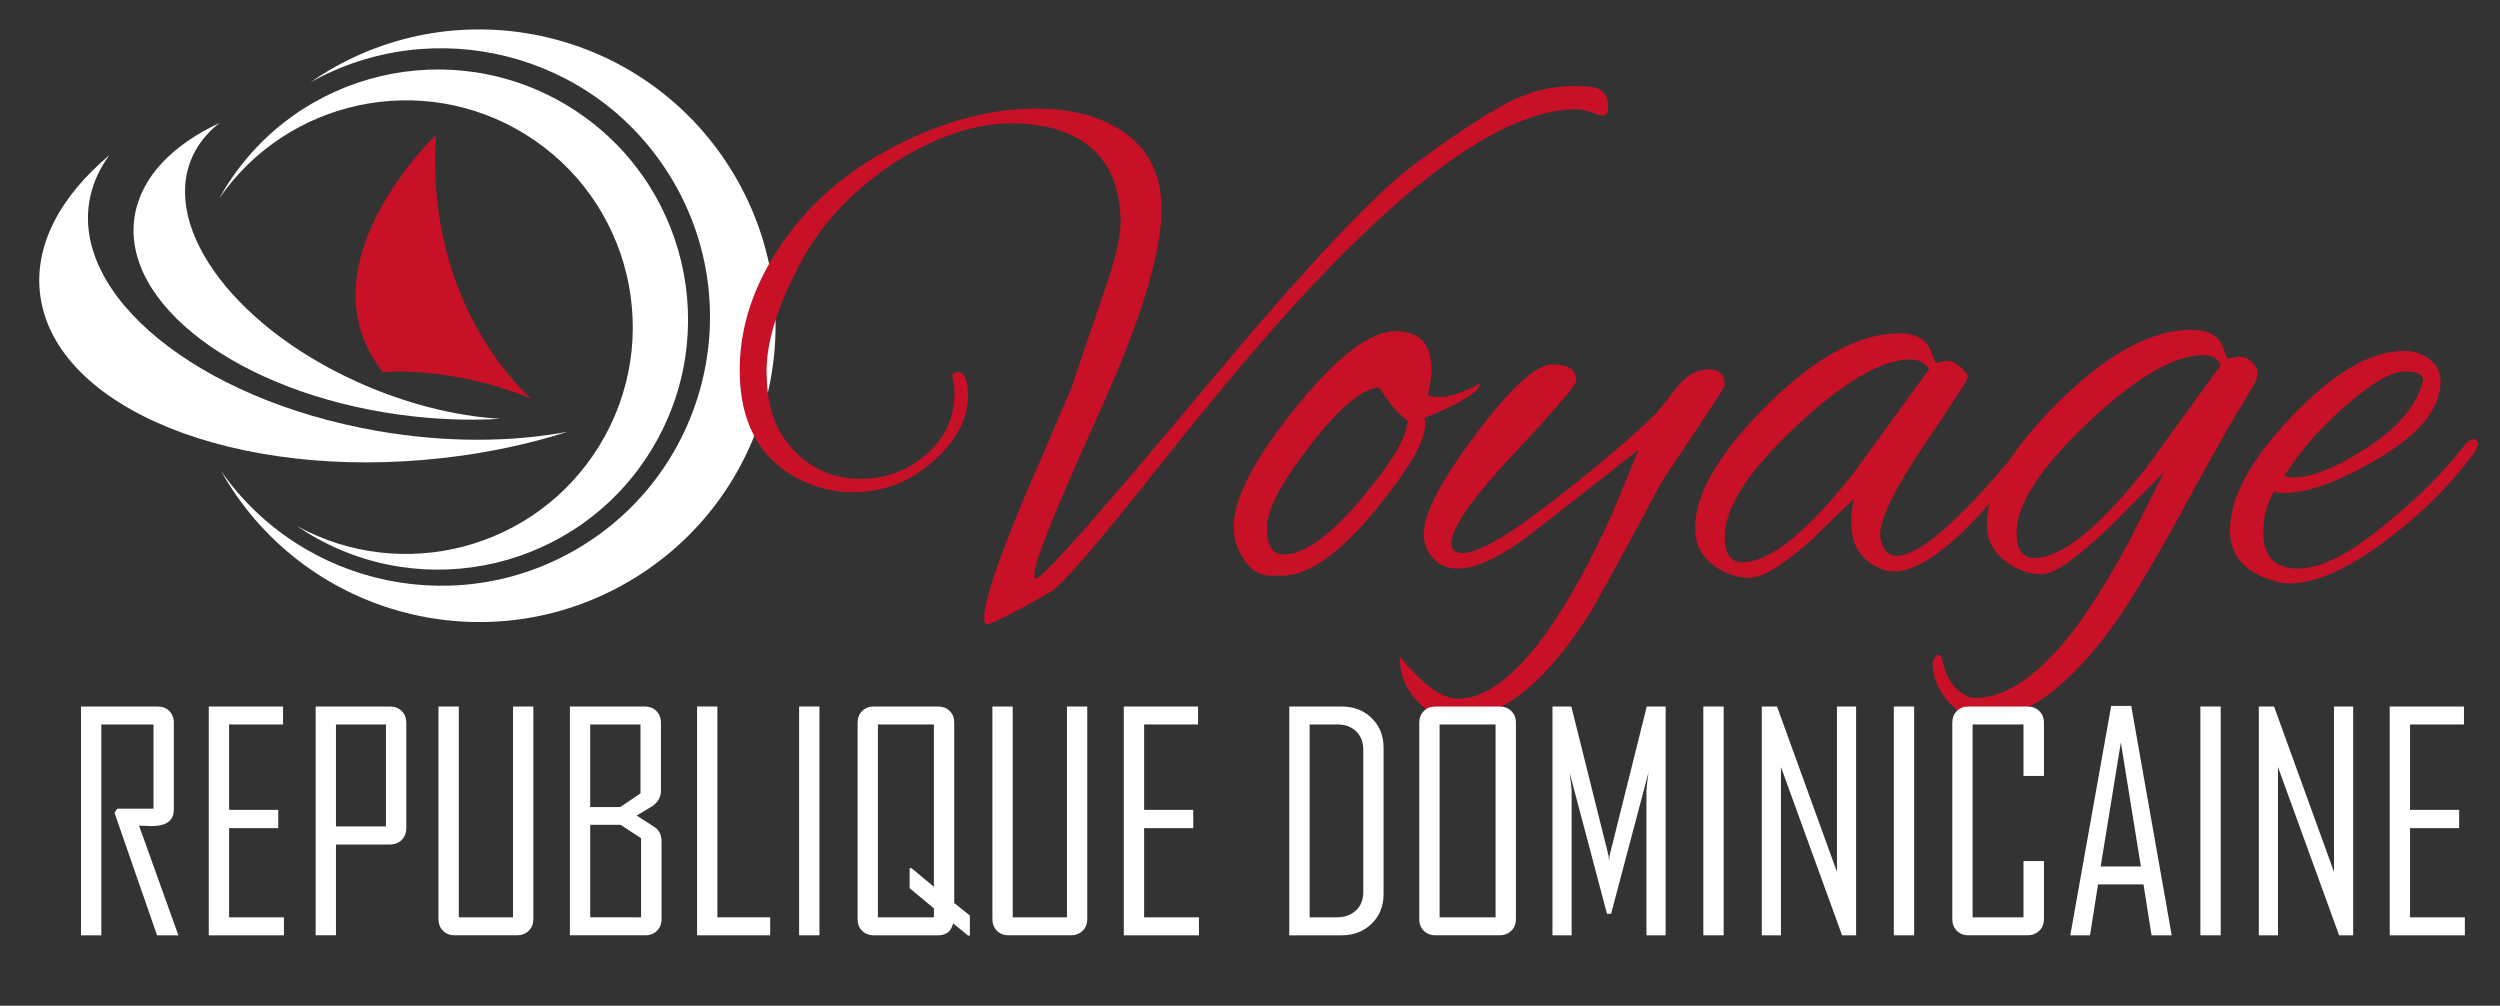 <?xml version="1.0" encoding="utf-8"?>
<!-- Generator: Adobe Illustrator 16.0.0, SVG Export Plug-In . SVG Version: 6.00 Build 0)  -->
<!DOCTYPE svg PUBLIC "-//W3C//DTD SVG 1.1//EN" "http://www.w3.org/Graphics/SVG/1.1/DTD/svg11.dtd">
<svg version="1.1" id="Calque_1" xmlns="http://www.w3.org/2000/svg" xmlns:xlink="http://www.w3.org/1999/xlink" x="0px" y="0px"
	 width="174px" height="70px" viewBox="0 0 174 70" enable-background="new 0 0 174 70" xml:space="preserve">
<rect x="0" y="0" width="174" height="70" fill="#333333" stroke="none"/>
<path fill="#FFFFFF" d="M50.832,11.725C44.785,2.073,32.061-0.85,22.41,5.196c-0.272,0.171-0.538,0.348-0.8,0.53
	c8.641-4.824,19.639-2.071,24.952,6.41c5.483,8.752,2.832,20.295-5.921,25.778c-8.481,5.312-19.579,2.989-25.249-5.123
	c0.157,0.278,0.318,0.554,0.489,0.828c6.045,9.651,18.771,12.573,28.421,6.527C53.954,34.102,56.877,21.376,50.832,11.725z"/>
<path fill="#FFFFFF" d="M39.62,7.429c-8.182-5.046-18.904-2.504-23.95,5.677c-0.142,0.231-0.277,0.466-0.407,0.7
	C20,6.927,29.353,4.901,36.542,9.335c7.42,4.577,9.725,14.302,5.15,21.72c-4.435,7.189-13.701,9.578-21.022,5.556
	c0.222,0.152,0.447,0.301,0.678,0.444c8.181,5.045,18.903,2.504,23.949-5.677C50.342,23.198,47.801,12.475,39.62,7.429z"/>
<path fill="#FFFFFF" d="M24.825,26.563c-8.879-4.026-13.907-11.218-11.23-16.064c0.413-0.75,0.986-1.396,1.69-1.943
	c-3.267,1.52-5.455,3.752-5.906,6.457c-1.019,6.116,7.24,12.318,18.446,13.851c2.417,0.331,4.772,0.417,6.992,0.288
	C31.683,28.956,28.219,28.102,24.825,26.563z"/>
<path fill="#FFFFFF" d="M2.806,20.594C3.88,28.446,16.415,33.5,30.8,31.88c3.101-0.347,6.035-0.979,8.719-1.833
	c-3.936,0.74-8.527,0.774-13.292-0.061c-12.468-2.18-21.4-9.464-19.951-16.27c0.224-1.05,0.682-2.027,1.342-2.92
	C4.173,13.688,2.331,17.124,2.806,20.594z"/>
<path fill="#C81026" d="M30.342,9.391c0,0-9.544,9.047-3.698,16.516c0,0,4.612-0.502,10.338,1.84
	C36.983,27.747,29.544,21.533,30.342,9.391z"/>
<g>
	<path fill="#C81026" d="M66.681,25.902c0.458,0,0.688,0.541,0.688,1.623c0,1.64-0.812,3.172-2.435,4.599s-3.484,2.139-5.582,2.139
		c-1.345,0-2.64-0.327-3.885-0.983c-2.656-1.442-3.984-3.951-3.984-7.525c0-2.524,0.688-5,2.066-7.426
		c1.901-3.312,4.63-5.934,8.188-7.869c3.557-1.934,7.024-2.902,10.402-2.902c2.459,0,4.476,0.541,6.049,1.623
		c1.771,1.213,2.656,3.017,2.656,5.41c0,3.049-1.476,7.828-4.426,14.336c-2.951,6.509-4.426,10.188-4.426,11.041
		c0,0.262,0.082,0.345,0.246,0.246c0.853-0.558,4.762-5.008,11.73-13.353c6.967-8.344,11.811-13.5,14.533-15.467
		c2.426-1.803,4.452-3.155,6.075-4.058c1.621-0.901,3.285-1.353,4.99-1.353c0.459,0,0.805,0.017,1.033,0.049
		c0.885,0.066,1.328,0.525,1.328,1.377c0,0.427-0.148,0.64-0.443,0.64c-0.033,0-0.262-0.074-0.688-0.222
		c-0.426-0.147-0.787-0.221-1.082-0.221c-4.592,0-10.771,4.148-18.542,12.443c-2.918,3.115-6.467,7.312-10.648,12.59
		c-4.18,5.279-6.648,8.131-7.402,8.558c-2.656,1.508-4.148,2.263-4.475,2.263c-0.099,0-0.147-0.165-0.147-0.492
		c0-1.082,0.917-3.836,2.754-8.262c0.754-1.705,1.852-4.262,3.295-7.672l2.263-6.64c0.787-2.229,1.18-3.852,1.18-4.869
		c0-2.263-0.656-3.984-1.967-5.164C74.714,9.18,72.829,8.59,70.37,8.59s-5.099,0.869-7.918,2.606
		c-3.049,1.967-5.329,4.394-6.836,7.279c-1.508,2.886-2.262,5.329-2.262,7.328c0,2,0.41,3.574,1.229,4.721
		c1.344,1.869,3.13,2.803,5.361,2.803c1.704,0,3.213-0.565,4.524-1.697c1.311-1.131,1.967-2.565,1.967-4.303
		c0-0.36-0.042-0.688-0.123-0.983C66.23,26.049,66.353,25.902,66.681,25.902z"/>
	<path fill="#C81026" d="M99.189,29.542c0,1.148-1.099,3.066-3.295,5.754c-2.59,3.181-4.804,4.771-6.639,4.771h-0.787
		c-0.853,0-1.524-0.443-2.017-1.328c-0.393-0.622-0.59-1.311-0.59-2.065c0-1.967,1.434-4.729,4.303-8.287
		c2.869-3.557,5.188-5.336,6.959-5.336c1.672,0,2.508,0.885,2.508,2.656c0,0.459-0.082,1.05-0.246,1.771
		c0.032,0.099,0.344,0.147,0.934,0.147c0.59,0,1.492-0.311,2.705-0.934c-0.033,0.558-1.328,1.361-3.885,2.41
		C99.172,29.23,99.189,29.377,99.189,29.542z M95.993,26.984c-1.115,0-2.697,1.312-4.746,3.935
		c-2.049,2.624-3.074,4.558-3.074,5.803c0,1.246,0.394,1.869,1.18,1.869c1.409,0,3.197-1.279,5.361-3.836s3.246-4.393,3.246-5.508
		C97.435,28.951,96.779,28.197,95.993,26.984z"/>
	<path fill="#C81026" d="M97.418,45.673c1.574,1.967,2.934,2.951,4.082,2.951c1.869,0,3.885-1.493,6.049-4.476
		c1.574-2.197,3.115-4.968,4.623-8.313l1.869-4.524l-7.229,5.656c-2.23,1.738-4.018,2.606-5.361,2.606
		c-0.722,0-1.295-0.246-1.722-0.737c-0.425-0.492-0.639-1.049-0.639-1.673c0-1.409,1.213-3.729,3.64-6.959
		c2.426-3.229,4.195-4.844,5.311-4.844s1.672,0.377,1.672,1.131c0,0.295-1.451,1.992-4.352,5.09
		c-2.902,3.098-4.354,5.188-4.354,6.27c0,0.427,0.279,0.64,0.836,0.64c1.049,0,3.156-1.229,6.32-3.688s5.549-4.492,7.156-6.099
		c0.359-0.426,0.869-1.065,1.525-1.918c0.621-0.721,1.311-1.082,2.064-1.082s1.131,0.361,1.131,1.082
		c0,0.131-0.736,1.296-2.213,3.492c-1.475,2.197-2.246,3.361-2.311,3.492c-1.018,1.967-2.574,4.836-4.674,8.607
		c-3.18,5.114-6.359,7.672-9.541,7.672c-1.049,0-1.966-0.451-2.753-1.353C97.763,47.795,97.386,46.787,97.418,45.673z"/>
	<path fill="#C81026" d="M134.746,25.263l0.688-0.147c0.361,0,0.705,0.147,1.033,0.442c0.327,0.295,0.492,0.525,0.492,0.688
		c0,0.165-1.017,1.746-3.05,4.746s-3.049,5.09-3.049,6.271c0,0.099,0.016,0.197,0.049,0.295c0.164,0.755,0.524,1.132,1.082,1.132
		c1.705,0,4.82-2.82,9.345-8.459c0.099-0.131,0.213-0.197,0.344-0.197s0.197,0.123,0.197,0.369c0,0.246-0.147,0.566-0.442,0.959
		c-4.197,5.607-7.395,8.411-9.591,8.411c-0.295,0-0.574-0.05-0.836-0.148c-1.443-0.557-2.164-1.639-2.164-3.245
		c0-0.558,0.065-1.115,0.196-1.672l-3.049,2.951c-1.935,1.705-3.337,2.558-4.205,2.558c-0.869,0-1.696-0.278-2.483-0.836
		c-0.886-0.656-1.328-1.525-1.328-2.607c0-2.393,1.672-5.253,5.017-8.582c3.345-3.328,6.41-4.992,9.197-4.992
		c1.082,0,1.803,0.377,2.164,1.131c0.098,0.263,0.18,0.484,0.245,0.664C134.664,25.173,134.714,25.263,134.746,25.263z
		 M120.041,37.361c0,1.181,0.41,1.771,1.229,1.771c1.901,0,4.492-2.082,7.771-6.246l5.214-7.181
		c-0.263-0.458-0.688-0.688-1.279-0.688c-2,0-4.655,1.549-7.967,4.647C121.696,32.763,120.041,35.329,120.041,37.361z"/>
	<path fill="#C81026" d="M155.058,24.967l0.688-0.147c0.426,0,0.762,0.131,1.008,0.394c0.246,0.263,0.369,0.467,0.369,0.615
		s-0.017,0.312-0.049,0.492c-0.033,0.181-0.509,1.008-1.427,2.484c-1.148,2-2.099,3.688-2.853,5.065
		c-2.655,4.951-4.689,8.344-6.099,10.181c-3.017,4-5.886,6-8.606,6c-0.95,0-1.778-0.401-2.483-1.205s-1.074-1.696-1.106-2.68
		c0.098-0.394,0.245-0.591,0.442-0.591c0.099,0,0.181,0.114,0.246,0.345c0.164,0.852,0.476,1.508,0.935,1.967
		s0.918,0.688,1.377,0.688c1.868,0,3.868-1.229,6-3.688c1.409-1.64,2.967-4.032,4.672-7.181l2.459-4.869l-3.688,3.738
		c-2.36,2.263-3.976,3.394-4.845,3.394c-0.868,0-1.696-0.295-2.483-0.886c-0.885-0.655-1.328-1.524-1.328-2.606
		c0-2.393,1.681-5.245,5.042-8.557c3.36-3.312,6.418-4.967,9.172-4.967c1.114,0,1.836,0.361,2.164,1.082
		c0.099,0.263,0.18,0.484,0.246,0.664C154.976,24.877,155.024,24.967,155.058,24.967z M140.353,37.066
		c0,1.18,0.409,1.771,1.229,1.771c1.9,0,4.491-2.082,7.771-6.246l5.213-7.181c-0.196-0.459-0.606-0.688-1.229-0.688
		c-2.033,0-4.705,1.566-8.017,4.697C142.008,32.55,140.353,35.099,140.353,37.066z"/>
	<path fill="#C81026" d="M159.336,40.607c-0.36,0-0.688-0.05-0.983-0.147c-2.098-0.591-3.147-1.771-3.147-3.541
		c0-2.295,1.443-4.951,4.328-7.968c2.885-3.016,5.476-4.525,7.771-4.525c0.754,0,1.368,0.206,1.845,0.615
		c0.475,0.411,0.713,0.91,0.713,1.5c0,1.836-1.386,3.59-4.156,5.262s-5.024,2.508-6.762,2.508c-0.264,0-0.492-0.032-0.689-0.099
		c-0.491,0.885-0.737,1.82-0.737,2.803c0,1.705,0.812,2.558,2.435,2.558s3.729-1.098,6.319-3.295c2-1.606,3.705-3.312,5.115-5.115
		c0.295-0.394,0.549-0.59,0.763-0.59c0.213,0,0.319,0.098,0.319,0.295s-0.132,0.476-0.394,0.836
		c-1.771,2.329-3.902,4.395-6.394,6.197C163.188,39.706,161.074,40.607,159.336,40.607z M168.632,26.443
		c0-0.394-0.418-0.59-1.254-0.59c-0.837,0-2.025,0.64-3.566,1.918c-2.065,1.705-3.672,3.492-4.819,5.36
		c0.196,0.066,0.409,0.099,0.64,0.099c1.245,0,2.909-0.664,4.991-1.992c2.082-1.328,3.386-2.779,3.91-4.353
		C168.599,26.722,168.632,26.574,168.632,26.443z"/>
</g>
<g>
	<path fill="#FFFFFF" d="M12.415,65.097h-1.485L7.968,56.57l0.193-0.285h2.523v-5.861H7.052v14.673H5.638V49.173h5.332
		c0.333,0,0.604,0.105,0.814,0.315c0.21,0.21,0.315,0.481,0.315,0.813v6.044c0,0.767-0.516,1.15-1.546,1.15
		c-0.102,0-0.251-0.005-0.448-0.016c-0.197-0.01-0.339-0.015-0.427-0.015C10.593,60.003,11.506,62.546,12.415,65.097z"/>
	<path fill="#FFFFFF" d="M19.761,65.097h-5.23V49.173H19.7v1.251h-3.755v5.942h3.419v1.272h-3.419v6.206h3.816V65.097z"/>
	<path fill="#FFFFFF" d="M28.278,57.639c0,0.332-0.107,0.605-0.321,0.818c-0.213,0.214-0.487,0.321-0.819,0.321h-3.755v6.318h-1.414
		V49.173h5.169c0.332,0,0.605,0.105,0.819,0.315c0.214,0.21,0.321,0.481,0.321,0.813V57.639z M26.863,57.517v-7.093h-3.48v7.093
		H26.863z"/>
	<path fill="#FFFFFF" d="M37.12,63.967c0,0.333-0.107,0.604-0.32,0.814c-0.214,0.21-0.487,0.315-0.819,0.315h-4.334
		c-0.333,0-0.604-0.105-0.814-0.315c-0.21-0.21-0.315-0.481-0.315-0.814V49.173h1.414v14.672h3.775V49.173h1.414V63.967z"/>
	<path fill="#FFFFFF" d="M46.043,63.967c0,0.333-0.105,0.604-0.315,0.814c-0.21,0.21-0.482,0.315-0.814,0.315h-5.25V49.173h5.209
		c0.333,0,0.604,0.105,0.814,0.315c0.21,0.21,0.315,0.481,0.315,0.813v4.731c0,0.421-0.19,0.773-0.57,1.059
		c-0.373,0.224-0.746,0.447-1.119,0.672l1.201,0.772c0.353,0.218,0.529,0.557,0.529,1.018V63.967z M44.578,55.217v-4.793h-3.5v5.749
		h2.086L44.578,55.217z M44.619,63.845v-5.504l-1.435-0.937h-2.106v6.44H44.619z"/>
	<path fill="#FFFFFF" d="M53.604,65.097h-5.087V49.173h1.414v14.672h3.673V65.097z"/>
	<path fill="#FFFFFF" d="M57.033,65.097h-1.414V49.173h1.414V65.097z"/>
	<path fill="#FFFFFF" d="M67.503,65.117h-0.122l-1.048-0.854c-0.122,0.556-0.468,0.834-1.038,0.834h-4.477
		c-0.333,0-0.604-0.105-0.814-0.315c-0.21-0.21-0.315-0.481-0.315-0.814V50.302c0-0.332,0.105-0.604,0.315-0.813
		c0.21-0.21,0.481-0.315,0.814-0.315h4.477c0.332,0,0.602,0.105,0.809,0.315c0.207,0.21,0.31,0.481,0.31,0.813v12.546l1.089,0.875
		V65.117z M65,63.845v-0.62l-1.689-1.404v-1.394h0.132L65,61.719V50.424h-3.897v13.421H65z"/>
	<path fill="#FFFFFF" d="M75.673,63.967c0,0.333-0.107,0.604-0.32,0.814c-0.214,0.21-0.487,0.315-0.819,0.315h-4.334
		c-0.333,0-0.604-0.105-0.814-0.315c-0.21-0.21-0.315-0.481-0.315-0.814V49.173h1.414v14.672h3.775V49.173h1.414V63.967z"/>
	<path fill="#FFFFFF" d="M83.447,65.097h-5.23V49.173h5.169v1.251h-3.755v5.942h3.419v1.272h-3.419v6.206h3.816V65.097z"/>
	<path fill="#FFFFFF" d="M96.298,62.217c0,0.842-0.276,1.531-0.83,2.071c-0.553,0.539-1.25,0.809-2.091,0.809h-3.643V49.173h3.643
		c0.848,0,1.547,0.27,2.096,0.809s0.824,1.229,0.824,2.07V62.217z M94.884,62.074v-9.9c0-0.521-0.165-0.944-0.493-1.267
		c-0.329-0.322-0.755-0.483-1.277-0.483h-1.964v13.421h1.883c0.549,0,0.995-0.157,1.338-0.473
		C94.712,63.057,94.884,62.624,94.884,62.074z"/>
	<path fill="#FFFFFF" d="M105.508,63.967c0,0.333-0.107,0.604-0.322,0.814c-0.213,0.21-0.486,0.315-0.818,0.315h-4.457
		c-0.333,0-0.604-0.105-0.814-0.315c-0.21-0.21-0.315-0.481-0.315-0.814V50.302c0-0.332,0.105-0.604,0.315-0.813
		c0.21-0.21,0.481-0.315,0.814-0.315h4.457c0.332,0,0.605,0.105,0.818,0.315c0.215,0.21,0.322,0.481,0.322,0.813V63.967z
		 M104.092,63.845V50.424h-3.896v13.421H104.092z"/>
	<path fill="#FFFFFF" d="M115.926,65.097h-1.333V55.013c0-0.142,0.048-0.56,0.143-1.251l-2.604,9.839h-0.285l-2.605-9.839
		c0.096,0.698,0.143,1.116,0.143,1.251v10.084h-1.333V49.173h1.313l2.584,10.358c0.014,0.054,0.027,0.207,0.041,0.458
		c0-0.103,0.014-0.255,0.04-0.458l2.585-10.358h1.313V65.097z"/>
	<path fill="#FFFFFF" d="M119.966,65.097h-1.414V49.173h1.414V65.097z"/>
	<path fill="#FFFFFF" d="M129.185,65.097h-0.977l-4.254-11.712v11.712h-1.333V49.173h1.059l4.172,11.508V49.173h1.333V65.097z"/>
	<path fill="#FFFFFF" d="M133.224,65.097h-1.414V49.173h1.414V65.097z"/>
	<path fill="#FFFFFF" d="M142.259,63.967c0,0.333-0.108,0.604-0.325,0.814s-0.492,0.315-0.824,0.315h-4.101
		c-0.332,0-0.604-0.105-0.814-0.315c-0.21-0.21-0.315-0.481-0.315-0.814V50.302c0-0.332,0.105-0.604,0.315-0.813
		c0.211-0.21,0.482-0.315,0.814-0.315h4.101c0.332,0,0.607,0.105,0.824,0.315s0.325,0.481,0.325,0.813v3.704h-1.424v-3.582h-3.541
		v13.421h3.541v-3.917h1.424V63.967z"/>
	<path fill="#FFFFFF" d="M151.152,65.097h-1.404l-0.56-3.541h-3.164l-0.56,3.541h-1.364v-0.041l2.839-15.924h1.395L151.152,65.097z
		 M149.006,60.305l-1.395-8.629l-1.404,8.629H149.006z"/>
	<path fill="#FFFFFF" d="M154.561,65.097h-1.414V49.173h1.414V65.097z"/>
	<path fill="#FFFFFF" d="M163.779,65.097h-0.977l-4.254-11.712v11.712h-1.333V49.173h1.059l4.172,11.508V49.173h1.333V65.097z"/>
	<path fill="#FFFFFF" d="M171.554,65.097h-5.23V49.173h5.169v1.251h-3.754v5.942h3.419v1.272h-3.419v6.206h3.815V65.097z"/>
</g>
<g>
</g>
<g>
</g>
<g>
</g>
<g>
</g>
<g>
</g>
<g>
</g>
<g>
</g>
<g>
</g>
<g>
</g>
<g>
</g>
<g>
</g>
<g>
</g>
<g>
</g>
<g>
</g>
<g>
</g>
</svg>
